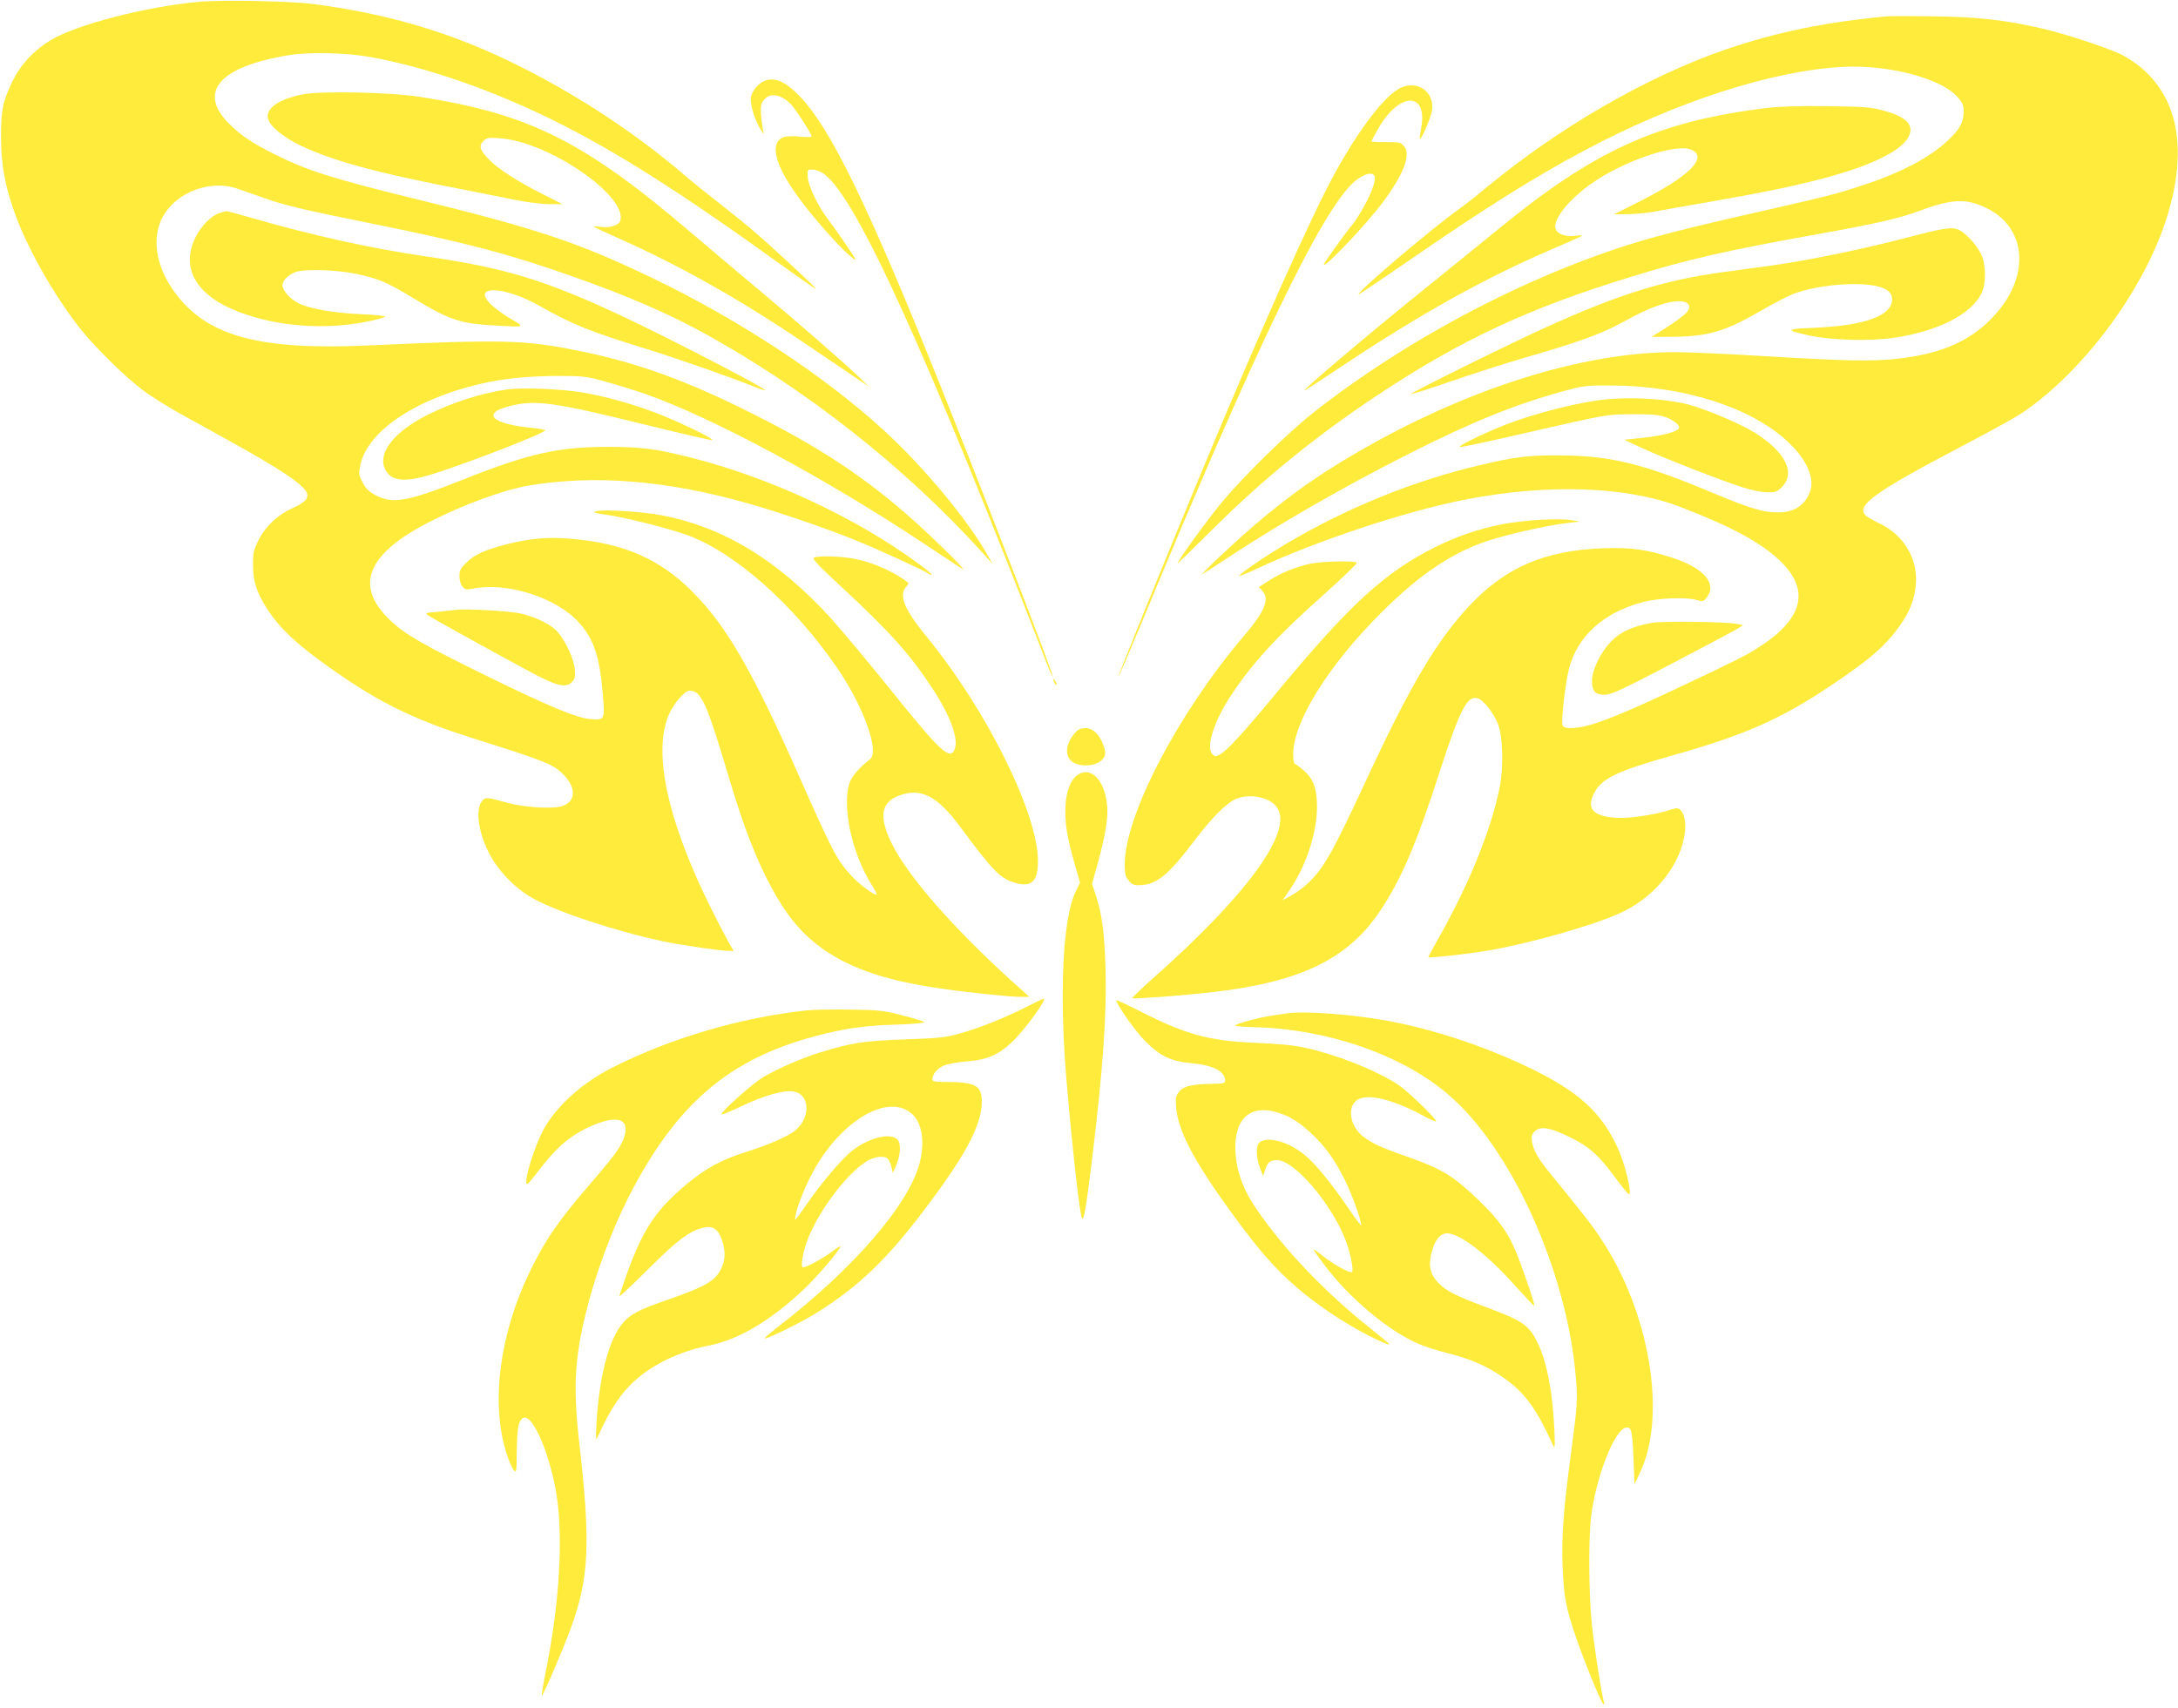 <?xml version="1.0" standalone="no"?>
<!DOCTYPE svg PUBLIC "-//W3C//DTD SVG 20010904//EN"
 "http://www.w3.org/TR/2001/REC-SVG-20010904/DTD/svg10.dtd">
<svg version="1.0" xmlns="http://www.w3.org/2000/svg"
 width="1280pt" height="1004pt" viewBox="0 0 1280 1004"
 preserveAspectRatio="xMidYMid meet">
<g transform="translate(0,1004) scale(0.1,-0.1)"
fill="#ffeb3b" stroke="none">
<path d="M1165 10029 c-312 -29 -716 -134 -867 -225 -100 -60 -178 -145 -226
-244 -57 -120 -67 -172 -66 -335 1 -161 25 -289 89 -460 77 -206 232 -475 379
-660 86 -108 260 -279 361 -355 49 -38 152 -102 228 -144 75 -42 199 -110 275
-152 304 -168 441 -259 464 -309 15 -34 -8 -59 -89 -95 -83 -38 -156 -107
-195 -188 -28 -57 -32 -74 -31 -146 0 -95 22 -160 84 -257 83 -128 206 -237
464 -411 231 -155 431 -249 745 -348 426 -134 473 -153 534 -216 74 -77 70
-155 -9 -182 -55 -19 -218 -9 -320 18 -117 33 -130 34 -148 16 -44 -45 -30
-177 34 -305 51 -103 149 -207 254 -268 133 -78 504 -201 775 -257 123 -25
337 -56 386 -56 l26 0 -26 44 c-14 24 -62 116 -106 204 -259 520 -347 927
-246 1148 29 63 91 134 118 134 69 0 100 -67 233 -515 103 -347 199 -576 319
-760 174 -267 442 -407 911 -474 176 -26 419 -51 485 -51 l50 0 -103 92 c-345
313 -609 615 -704 805 -79 157 -67 245 37 285 131 50 227 2 365 -185 194 -262
236 -304 326 -328 93 -25 129 11 129 129 0 280 -299 884 -650 1314 -135 164
-170 248 -125 298 10 11 16 22 14 23 -75 61 -202 119 -311 141 -82 17 -224 21
-246 7 -9 -6 36 -54 160 -168 288 -267 408 -401 539 -602 104 -158 153 -293
130 -354 -27 -70 -81 -20 -380 352 -131 163 -289 351 -350 419 -311 340 -626
532 -992 603 -112 21 -341 36 -385 24 -24 -6 -14 -10 61 -21 119 -18 357 -78
470 -118 284 -102 634 -413 891 -791 151 -223 243 -483 188 -527 -68 -53 -113
-107 -124 -148 -40 -145 19 -409 130 -587 22 -35 36 -63 32 -63 -19 0 -101 61
-144 107 -90 98 -110 135 -315 598 -271 612 -424 876 -623 1076 -190 191 -399
284 -704 311 -142 13 -247 4 -386 -31 -126 -32 -189 -60 -236 -105 -38 -37
-44 -48 -44 -83 0 -24 7 -49 18 -61 15 -19 22 -20 62 -12 200 40 491 -53 622
-199 87 -96 122 -201 140 -414 13 -162 14 -160 -73 -154 -82 7 -244 75 -616
257 -370 182 -470 239 -557 321 -219 205 -141 396 240 587 196 99 424 182 568
207 385 66 812 32 1292 -104 185 -53 464 -148 627 -215 142 -57 414 -182 435
-199 7 -5 15 -8 17 -5 3 2 -32 32 -78 65 -368 272 -881 510 -1352 627 -198 49
-280 59 -475 59 -293 0 -466 -40 -853 -194 -320 -127 -409 -143 -508 -91 -42
22 -58 38 -78 76 -23 45 -24 52 -13 103 43 206 350 405 754 487 118 24 257 36
416 36 138 0 157 -2 273 -34 68 -19 171 -51 229 -71 394 -138 1059 -495 1630
-874 113 -75 219 -144 235 -155 44 -27 -201 213 -335 328 -284 246 -559 420
-990 630 -342 166 -618 262 -940 326 -307 62 -441 65 -1210 30 -639 -30 -945
48 -1135 288 -110 138 -150 290 -110 417 55 173 277 278 460 216 33 -11 97
-34 143 -50 121 -45 242 -74 655 -157 533 -107 806 -179 1172 -309 325 -115
558 -216 768 -331 603 -331 1189 -793 1642 -1294 l58 -65 -28 50 c-116 207
-371 514 -603 728 -347 321 -855 656 -1367 902 -434 209 -679 291 -1391 465
-494 121 -635 166 -828 262 -130 65 -199 110 -267 178 -191 189 -62 339 351
406 115 19 338 14 475 -11 321 -58 690 -184 1050 -359 381 -186 766 -429 1393
-882 96 -69 175 -124 177 -122 4 4 -256 246 -370 343 -49 42 -142 117 -205
166 -63 49 -158 125 -210 170 -270 231 -601 450 -935 619 -394 200 -770 315
-1230 376 -136 18 -545 26 -680 13z"/>
<path d="M11090 9944 c-357 -33 -646 -92 -940 -192 -466 -159 -991 -462 -1425
-823 -49 -41 -115 -93 -145 -114 -164 -116 -621 -505 -594 -505 3 0 126 83
273 184 463 319 751 501 1048 659 538 288 1112 474 1528 494 263 13 566 -66
665 -173 35 -38 40 -50 40 -90 0 -64 -22 -104 -96 -173 -105 -99 -282 -191
-509 -264 -142 -47 -207 -63 -510 -132 -368 -83 -572 -132 -724 -175 -667
-189 -1413 -576 -1988 -1030 -145 -115 -403 -368 -530 -520 -85 -102 -263
-347 -263 -363 0 -2 93 89 208 203 294 293 606 547 967 787 489 324 885 510
1485 694 335 104 564 156 1110 254 335 60 465 90 580 132 205 76 286 79 410
17 225 -113 251 -383 58 -609 -137 -161 -317 -245 -590 -274 -146 -16 -302
-13 -753 14 -225 14 -473 25 -550 25 -509 0 -1134 -186 -1748 -521 -292 -160
-496 -300 -729 -500 -129 -111 -324 -296 -298 -282 8 4 75 48 148 96 308 203
687 420 1067 612 363 184 621 288 894 363 132 36 141 37 296 36 423 -3 816
-129 1030 -329 115 -106 164 -221 130 -301 -33 -81 -96 -118 -195 -116 -82 1
-160 25 -385 119 -400 168 -597 216 -895 216 -184 1 -259 -9 -470 -59 -388
-92 -782 -253 -1130 -460 -134 -80 -284 -183 -277 -190 2 -2 51 18 108 45 346
162 877 338 1224 405 480 93 939 78 1255 -42 319 -122 504 -224 613 -341 151
-161 105 -322 -136 -479 -80 -53 -135 -80 -467 -237 -253 -120 -389 -178 -501
-216 -99 -33 -186 -39 -196 -13 -9 24 16 248 38 333 49 191 203 331 435 392
90 24 255 30 316 12 35 -11 39 -9 58 14 63 80 -14 172 -195 232 -153 51 -250
64 -415 58 -339 -13 -566 -109 -778 -331 -194 -205 -350 -466 -610 -1026 -201
-433 -252 -523 -344 -611 -26 -25 -71 -58 -99 -73 l-51 -28 41 60 c96 139 161
338 161 487 0 110 -20 164 -77 215 -25 22 -50 40 -54 40 -5 0 -9 25 -9 56 0
191 207 523 519 834 239 238 439 368 667 434 142 41 331 81 429 92 l70 8 -50
8 c-72 13 -279 1 -402 -23 -139 -27 -265 -69 -394 -133 -301 -150 -504 -336
-939 -861 -198 -239 -290 -339 -332 -361 -24 -12 -29 -12 -43 3 -41 40 12 200
116 355 126 188 271 345 539 583 109 98 197 182 194 187 -8 13 -203 9 -274 -6
-85 -18 -172 -54 -244 -100 l-58 -37 21 -23 c44 -47 14 -121 -110 -266 -386
-454 -699 -1054 -699 -1341 0 -57 4 -72 24 -96 20 -24 31 -28 69 -26 94 3 165
61 314 258 102 136 192 226 248 249 82 34 201 9 241 -52 94 -142 -180 -517
-739 -1011 -64 -57 -115 -106 -113 -109 6 -6 285 15 456 34 525 58 808 193
998 475 126 188 213 390 348 807 124 384 168 469 231 446 34 -12 92 -87 117
-151 27 -71 33 -243 12 -358 -46 -246 -178 -575 -359 -895 -36 -63 -64 -116
-63 -117 6 -6 231 19 344 38 239 40 617 146 780 220 192 86 340 259 378 439
16 76 8 140 -20 168 -14 14 -21 14 -68 -1 -94 -29 -239 -50 -314 -44 -135 10
-172 54 -124 147 43 84 135 128 455 218 428 121 637 213 932 410 247 165 338
247 427 382 87 132 101 287 36 408 -39 74 -98 129 -178 167 -31 15 -65 34 -74
42 -66 59 38 135 575 417 153 80 306 165 340 188 353 238 703 704 842 1121
152 458 68 801 -240 977 -68 39 -346 132 -495 165 -211 48 -368 65 -620 69
-129 2 -255 2 -280 0z"/>
<path d="M4505 9569 c-42 -12 -85 -59 -92 -102 -6 -40 23 -135 59 -191 18 -28
19 -28 13 -6 -3 14 -9 54 -12 90 -4 57 -2 69 17 93 36 45 103 33 162 -30 27
-29 118 -171 118 -185 0 -4 -27 -5 -59 -2 -89 10 -130 -1 -145 -38 -38 -89 74
-281 324 -557 71 -78 153 -152 135 -120 -25 42 -115 172 -157 227 -62 82 -119
200 -121 254 -2 43 -2 43 31 41 18 0 48 -13 68 -28 191 -146 596 -1038 1311
-2888 14 -37 28 -65 30 -63 7 6 -407 1077 -669 1731 -418 1041 -635 1487 -816
1677 -79 83 -139 112 -197 97z"/>
<path d="M8230 9523 c-91 -44 -241 -239 -385 -501 -142 -259 -429 -904 -790
-1772 -220 -529 -485 -1183 -482 -1187 2 -2 59 131 127 294 674 1630 1067
2445 1257 2613 43 38 92 58 113 45 20 -13 9 -63 -34 -151 -24 -49 -63 -114
-88 -144 -54 -66 -168 -226 -168 -235 0 -27 251 237 346 365 123 165 167 279
126 330 -19 23 -27 25 -106 25 -47 -1 -86 1 -86 4 0 2 17 34 37 70 124 222
296 227 255 7 -6 -33 -10 -61 -8 -63 8 -8 67 129 72 169 15 108 -86 179 -186
131z"/>
<path d="M1783 9486 c-142 -27 -223 -83 -208 -143 10 -44 88 -108 188 -157
191 -92 467 -167 984 -265 87 -17 213 -42 281 -56 70 -14 156 -25 200 -25 l77
0 -116 59 c-149 75 -263 149 -315 203 -54 56 -62 80 -33 109 20 20 29 21 98
16 287 -20 752 -341 706 -486 -8 -26 -66 -43 -120 -34 -22 3 -38 3 -35 0 3 -3
71 -35 150 -70 353 -157 712 -359 1085 -612 83 -56 202 -136 265 -179 l115
-78 -55 54 c-90 86 -358 320 -595 518 -121 101 -294 248 -385 325 -636 544
-956 705 -1605 806 -170 27 -573 35 -682 15z"/>
<path d="M10380 9405 c-642 -80 -1011 -248 -1588 -723 -64 -53 -245 -199 -402
-326 -353 -284 -763 -632 -720 -610 8 4 107 69 220 144 460 306 834 514 1228
684 96 41 176 77 180 80 3 3 -15 3 -39 0 -65 -9 -119 15 -119 54 0 59 87 163
207 249 189 135 500 242 592 203 104 -43 -13 -159 -309 -307 l-145 -73 75 1
c41 0 109 6 150 13 41 8 192 34 335 59 321 57 435 80 595 119 320 78 526 171
575 261 38 71 -9 120 -150 158 -70 19 -111 22 -325 25 -168 2 -281 -2 -360
-11z"/>
<path d="M1295 8789 c-51 -14 -112 -75 -146 -144 -88 -179 1 -338 243 -434
226 -90 515 -113 767 -61 52 10 98 23 103 28 5 5 -51 11 -139 15 -161 7 -304
32 -370 65 -49 25 -93 75 -93 106 0 26 33 60 75 76 50 20 237 15 353 -9 136
-28 182 -48 337 -141 224 -136 281 -154 515 -165 149 -8 148 -9 48 49 -25 15
-67 45 -92 67 -138 122 54 124 269 4 207 -116 290 -150 646 -260 182 -57 482
-162 639 -225 30 -12 51 -17 45 -12 -28 27 -554 299 -820 425 -460 217 -697
290 -1154 357 -344 50 -673 123 -1046 230 -77 22 -142 40 -145 39 -3 0 -19 -5
-35 -10z"/>
<path d="M11210 8644 c-245 -65 -589 -136 -792 -164 -82 -11 -214 -29 -295
-40 -346 -48 -609 -130 -1033 -322 -209 -94 -803 -388 -797 -394 3 -3 108 31
233 74 126 44 324 107 440 141 296 85 434 135 544 193 141 76 180 94 250 117
113 37 188 22 162 -33 -9 -20 -83 -75 -182 -135 l-35 -21 100 0 c231 0 328 28
552 158 76 44 166 90 200 101 95 32 225 51 342 51 149 -1 221 -30 221 -90 0
-96 -161 -154 -458 -167 -169 -7 -173 -12 -35 -44 130 -29 357 -36 502 -15
259 38 455 138 516 261 29 59 27 175 -4 235 -27 52 -84 115 -123 136 -42 22
-89 16 -308 -42z"/>
<path d="M2975 7750 c-147 -21 -317 -76 -465 -150 -190 -96 -288 -218 -250
-311 31 -74 105 -87 252 -45 178 52 664 238 691 265 4 4 -27 11 -70 15 -249
23 -311 89 -125 132 143 34 253 18 762 -107 222 -55 409 -98 415 -96 15 6
-172 97 -307 151 -141 55 -295 100 -443 127 -123 22 -366 33 -460 19z"/>
<path d="M9445 7693 c-162 -15 -426 -82 -606 -153 -135 -54 -277 -124 -259
-128 9 -1 171 33 360 77 521 119 498 115 660 116 116 0 154 -4 191 -18 50 -19
85 -50 75 -66 -13 -20 -95 -42 -206 -54 l-114 -12 100 -47 c113 -53 469 -193
596 -233 46 -15 109 -28 140 -29 50 -1 60 2 87 28 88 84 25 211 -162 326 -85
52 -289 138 -392 164 -123 31 -317 43 -470 29z"/>
<path d="M2680 6455 c-14 -2 -61 -7 -105 -11 -72 -6 -78 -7 -60 -21 21 -15
319 -180 583 -323 174 -94 225 -107 262 -70 19 19 22 30 18 75 -5 60 -50 159
-98 217 -38 46 -133 93 -227 113 -70 14 -321 28 -373 20z"/>
<path d="M9710 6379 c-109 -19 -182 -51 -236 -104 -65 -64 -117 -169 -118
-235 -1 -64 19 -85 78 -84 36 1 104 32 401 188 197 103 369 195 383 204 l26
17 -40 8 c-61 12 -433 17 -494 6z"/>
<path d="M6190 6045 c0 -5 5 -17 10 -25 5 -8 10 -10 10 -5 0 6 -5 17 -10 25
-5 8 -10 11 -10 5z"/>
<path d="M6323 5738 c-78 -85 -67 -177 22 -194 87 -16 162 27 149 84 -20 81
-64 132 -114 132 -25 0 -43 -7 -57 -22z"/>
<path d="M6332 5484 c-39 -27 -65 -92 -70 -177 -6 -95 9 -193 53 -342 l32
-114 -24 -49 c-79 -160 -100 -615 -52 -1152 36 -410 76 -760 89 -773 10 -11
23 68 55 323 67 550 90 872 82 1155 -7 208 -21 313 -58 425 l-21 65 36 130
c44 161 60 263 52 337 -15 144 -97 226 -174 172z"/>
<path d="M6030 4120 c-121 -62 -272 -123 -392 -156 -81 -23 -122 -27 -323 -34
-241 -9 -311 -20 -493 -76 -108 -33 -248 -94 -337 -146 -63 -38 -245 -200
-245 -219 0 -4 51 17 113 46 130 63 254 99 309 89 101 -16 104 -157 6 -234
-42 -32 -162 -84 -278 -120 -143 -44 -242 -97 -357 -193 -179 -151 -253 -261
-347 -520 -25 -70 -46 -132 -46 -137 0 -5 75 66 168 158 168 168 241 224 321
244 58 15 90 -4 112 -67 24 -67 23 -120 -2 -171 -35 -74 -93 -107 -314 -184
-168 -58 -218 -84 -262 -134 -84 -95 -142 -315 -158 -601 -4 -79 -3 -95 6 -75
82 182 153 284 257 365 104 82 251 147 397 175 176 35 363 146 557 329 76 71
207 224 217 253 2 6 -21 -8 -50 -30 -55 -41 -149 -92 -170 -92 -14 0 -4 71 20
143 58 168 226 398 350 478 50 32 111 39 131 14 7 -8 16 -30 20 -48 l7 -32 18
40 c27 61 32 131 10 155 -39 43 -162 15 -261 -60 -63 -47 -186 -192 -281 -330
-61 -89 -65 -92 -58 -56 9 52 58 176 102 256 168 310 453 472 589 336 54 -54
69 -162 39 -281 -62 -244 -390 -624 -833 -965 -45 -35 -80 -65 -78 -68 7 -7
214 94 296 145 255 158 423 319 655 628 234 311 325 485 325 619 0 94 -37 115
-207 116 -73 0 -83 2 -83 18 0 28 30 63 69 79 19 8 80 19 135 24 119 10 179
36 260 110 71 65 214 260 189 258 -4 0 -51 -22 -103 -49z"/>
<path d="M6560 4160 c0 -22 115 -186 170 -240 89 -89 151 -119 274 -130 130
-13 196 -48 196 -104 0 -13 -13 -16 -67 -17 -122 -1 -174 -13 -201 -44 -22
-26 -24 -35 -20 -94 11 -138 105 -318 330 -626 149 -205 244 -315 373 -428
145 -127 363 -266 520 -331 49 -21 44 -15 -80 84 -273 218 -511 468 -673 706
-83 121 -122 239 -122 364 1 165 88 242 232 205 77 -20 137 -55 216 -129 79
-74 137 -154 195 -271 40 -80 97 -237 97 -268 0 -6 -33 38 -74 98 -106 156
-200 270 -265 321 -92 73 -209 105 -257 70 -24 -18 -24 -86 1 -152 l18 -47 13
38 c15 44 28 55 70 55 99 0 311 -245 398 -460 29 -71 53 -186 42 -197 -10 -11
-112 45 -173 95 -29 23 -53 40 -53 37 0 -4 25 -40 56 -81 147 -200 385 -400
564 -475 36 -16 119 -42 185 -58 134 -35 229 -79 327 -151 114 -84 182 -179
277 -390 9 -20 10 1 6 95 -10 217 -42 387 -91 495 -54 118 -87 143 -305 224
-180 67 -238 96 -283 142 -52 53 -63 102 -42 184 18 70 50 110 90 110 76 0
238 -125 405 -313 58 -64 106 -115 108 -113 6 5 -71 229 -109 321 -48 113
-100 185 -214 296 -154 148 -218 187 -425 260 -152 53 -207 78 -260 120 -70
55 -92 157 -44 204 51 52 198 22 383 -75 50 -28 92 -46 92 -42 0 18 -170 181
-225 217 -134 86 -356 174 -541 215 -71 16 -156 24 -299 30 -272 12 -402 47
-672 184 -79 40 -143 70 -143 66z"/>
<path d="M4735 4100 c-386 -43 -788 -161 -1129 -332 -176 -88 -323 -217 -404
-354 -58 -99 -131 -334 -103 -334 4 0 34 35 66 78 101 131 170 193 272 245
173 86 264 71 234 -39 -15 -56 -53 -110 -186 -264 -202 -233 -283 -351 -375
-543 -175 -365 -226 -768 -134 -1058 13 -43 32 -87 42 -99 17 -21 18 -18 19
107 2 140 10 181 37 197 59 36 178 -260 205 -512 28 -264 2 -620 -75 -996 -13
-66 -22 -121 -20 -123 6 -6 121 261 171 397 108 296 117 498 48 1100 -35 315
-26 487 43 764 53 216 150 477 249 671 277 542 587 809 1096 944 169 45 285
62 477 68 99 3 169 10 164 15 -5 5 -62 22 -128 39 -108 28 -136 32 -304 34
-102 2 -221 0 -265 -5z"/>
<path d="M7570 4084 c-14 -2 -59 -9 -100 -15 -74 -11 -198 -45 -212 -57 -4 -4
46 -8 110 -10 430 -10 868 -161 1141 -394 370 -314 696 -1031 751 -1652 13
-139 11 -167 -25 -441 -46 -341 -58 -499 -52 -675 7 -185 19 -250 79 -425 50
-145 144 -375 159 -390 8 -7 10 -4 5 10 -14 46 -57 324 -71 459 -18 169 -20
502 -4 631 28 233 139 514 205 523 32 5 37 -17 44 -183 l6 -150 32 68 c160
335 58 945 -231 1378 -51 77 -106 148 -290 373 -76 92 -104 141 -113 192 -5
35 -3 45 16 64 32 32 92 22 206 -35 113 -55 168 -104 264 -234 41 -55 78 -101
83 -101 21 0 -24 185 -69 279 -95 203 -225 321 -499 456 -276 135 -597 241
-882 290 -202 34 -459 52 -553 39z"/>
</g>
</svg>
